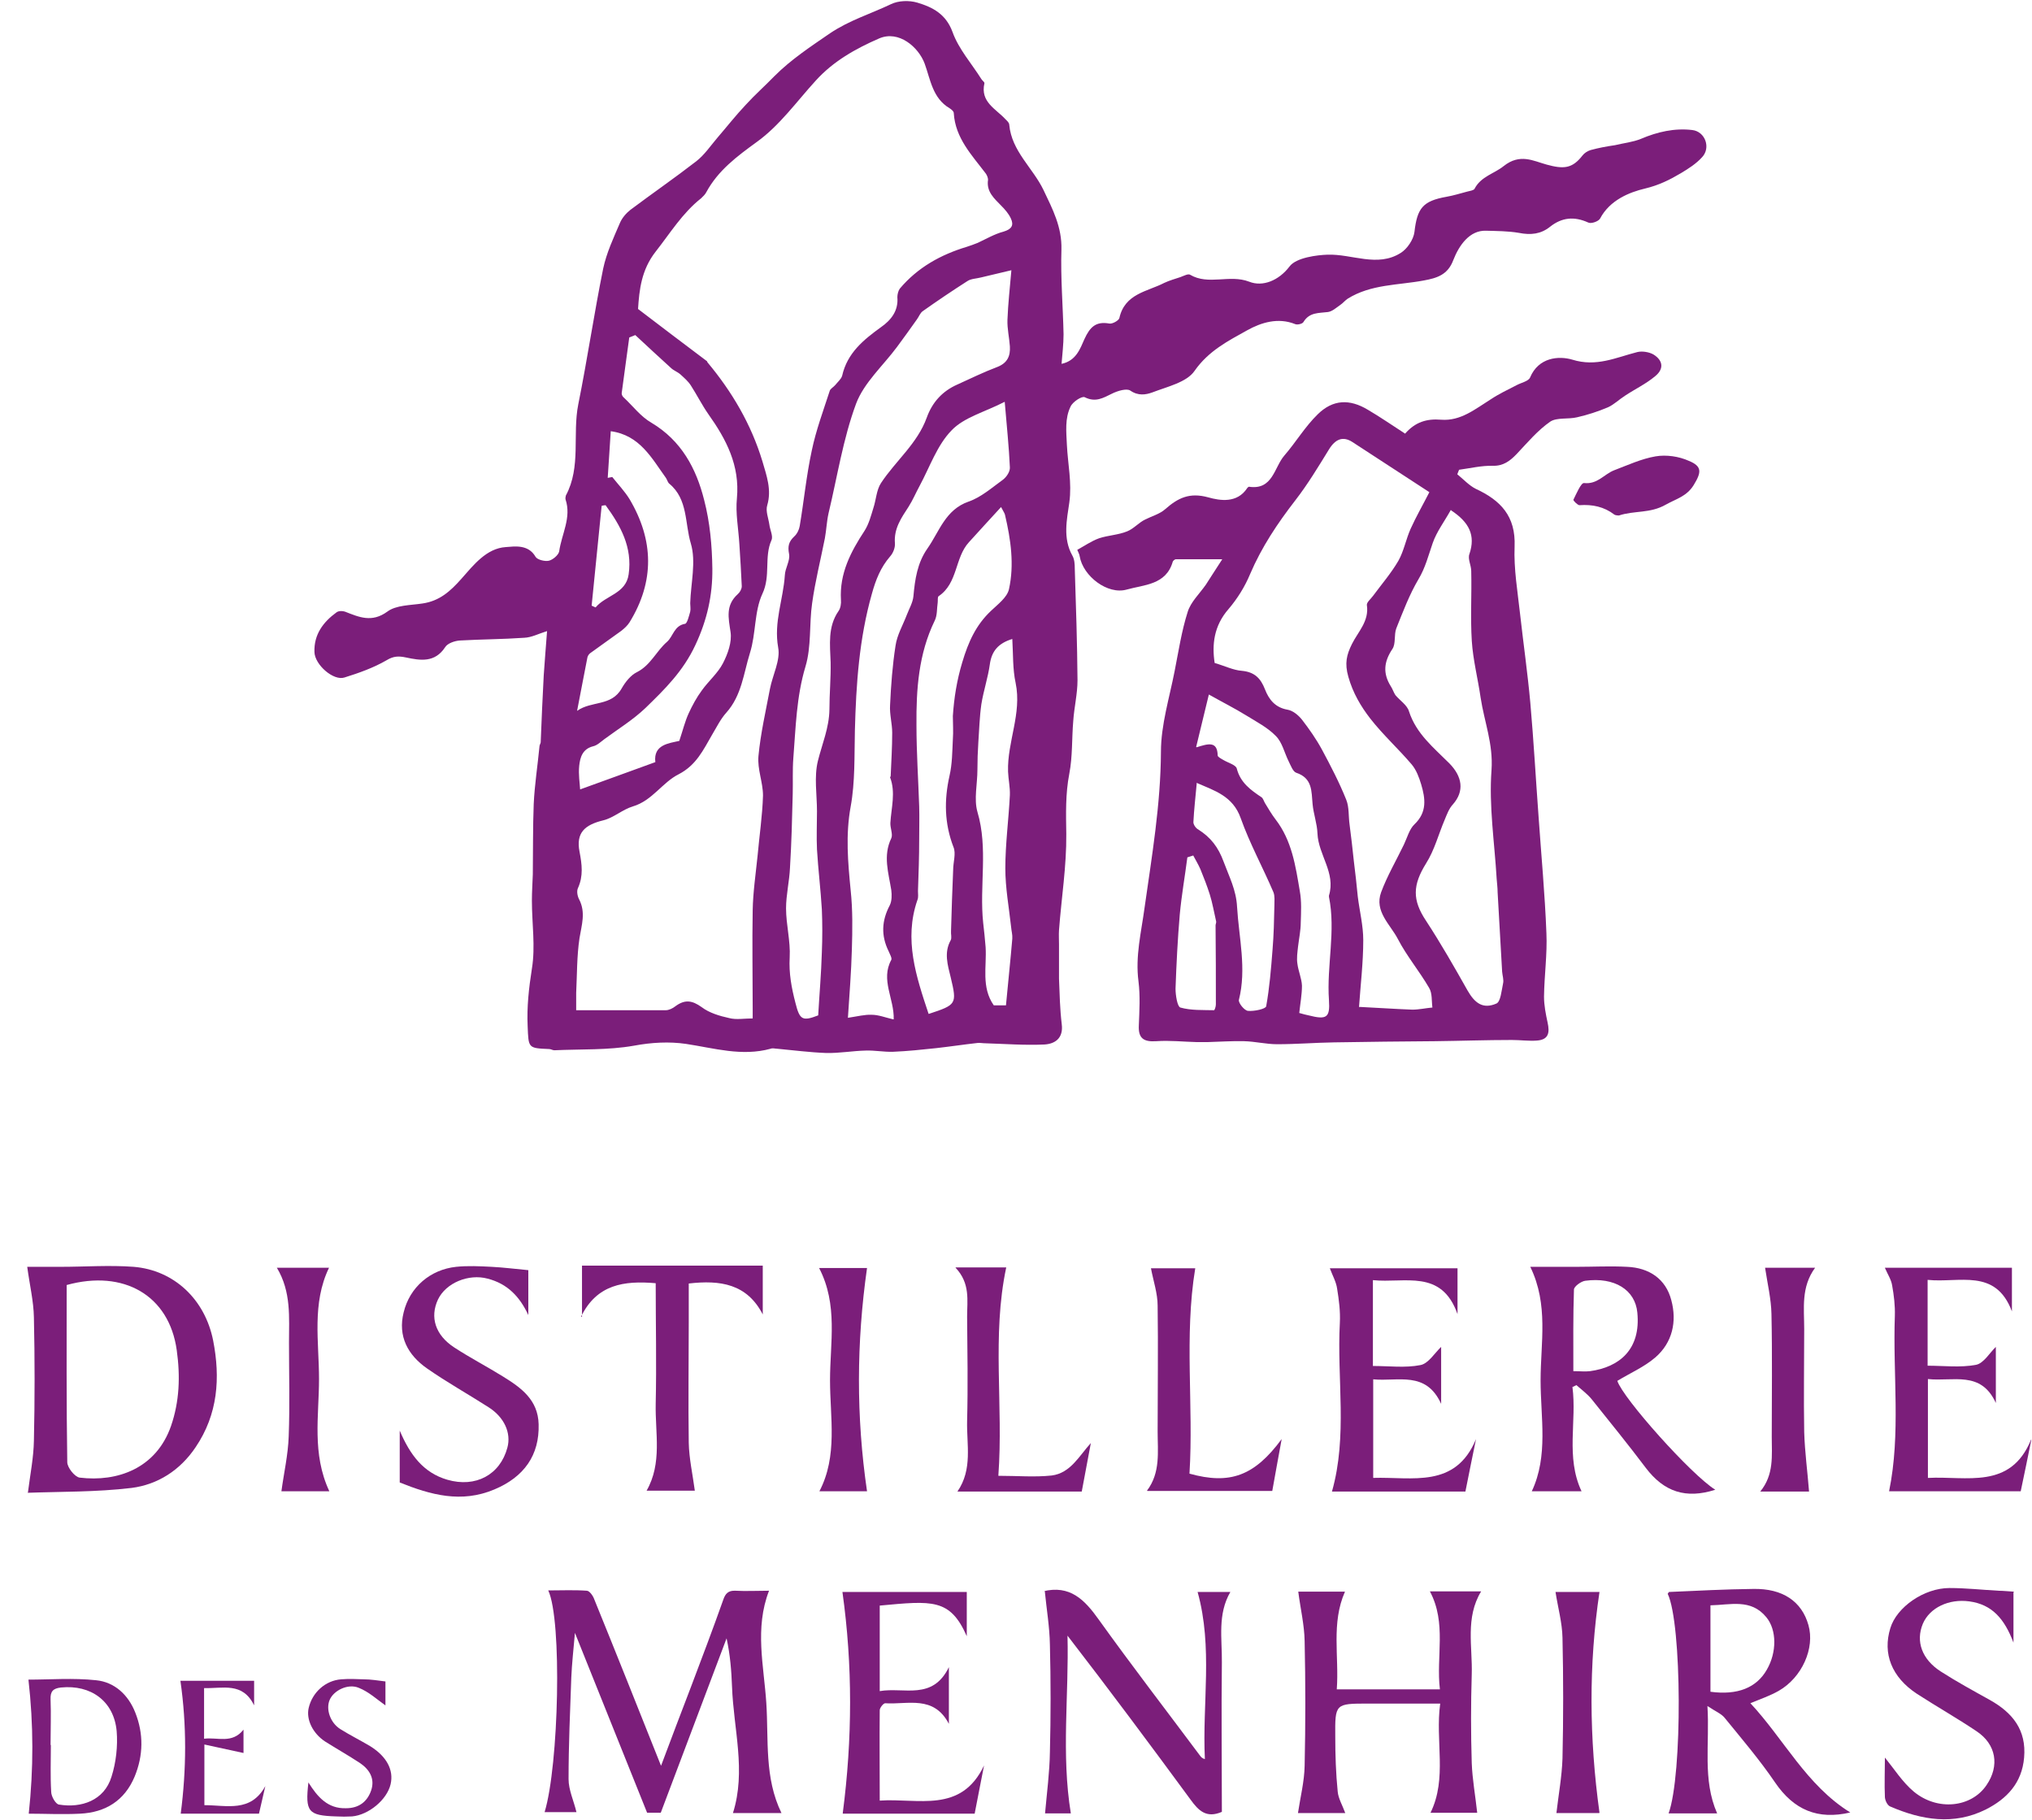 <svg width="67" height="60" viewBox="0 0 67 60" fill="none" xmlns="http://www.w3.org/2000/svg">
<path d="M34.998 11.997C35.488 11.897 35.618 11.487 35.758 11.177C35.938 10.787 36.128 10.587 36.578 10.667C36.678 10.687 36.888 10.567 36.908 10.487C37.088 9.677 37.828 9.617 38.388 9.327C38.558 9.247 38.738 9.197 38.918 9.137C39.028 9.097 39.178 9.017 39.238 9.057C39.848 9.417 40.538 9.037 41.188 9.287C41.638 9.467 42.168 9.247 42.518 8.787C42.738 8.487 43.448 8.407 43.768 8.397C44.578 8.367 45.418 8.827 46.188 8.337C46.398 8.207 46.608 7.897 46.638 7.647C46.728 6.867 46.908 6.627 47.698 6.487C47.928 6.447 48.148 6.377 48.378 6.317C48.458 6.297 48.588 6.277 48.618 6.227C48.828 5.817 49.268 5.727 49.578 5.477C50.118 5.047 50.558 5.307 50.998 5.427C51.548 5.577 51.838 5.567 52.178 5.127C52.238 5.047 52.348 4.977 52.448 4.947C52.708 4.877 52.968 4.827 53.248 4.787C53.538 4.717 53.838 4.687 54.108 4.577C54.648 4.347 55.218 4.217 55.798 4.287C56.228 4.337 56.418 4.877 56.118 5.187C55.928 5.397 55.678 5.557 55.428 5.707C55.058 5.927 54.698 6.107 54.238 6.217C53.728 6.337 53.078 6.597 52.758 7.207C52.708 7.297 52.468 7.387 52.368 7.337C51.908 7.127 51.498 7.167 51.108 7.477C50.808 7.717 50.478 7.757 50.078 7.677C49.728 7.617 49.348 7.617 48.998 7.607C48.458 7.587 48.108 8.087 47.918 8.577C47.738 9.057 47.388 9.167 46.948 9.247C46.098 9.407 45.208 9.367 44.438 9.847C44.348 9.907 44.278 9.997 44.188 10.057C44.058 10.147 43.928 10.267 43.788 10.287C43.488 10.327 43.178 10.287 42.978 10.617C42.948 10.677 42.778 10.717 42.708 10.687C42.138 10.457 41.578 10.637 41.128 10.887C40.498 11.237 39.848 11.567 39.388 12.227C39.128 12.607 38.488 12.747 37.998 12.937C37.778 13.017 37.528 13.057 37.268 12.877C37.148 12.797 36.848 12.887 36.668 12.977C36.378 13.117 36.128 13.277 35.768 13.097C35.678 13.047 35.368 13.247 35.298 13.407C35.108 13.797 35.158 14.227 35.178 14.667C35.208 15.297 35.348 15.917 35.258 16.567C35.178 17.127 35.038 17.747 35.358 18.317C35.428 18.437 35.438 18.597 35.438 18.747C35.478 19.977 35.518 21.197 35.528 22.427C35.528 22.877 35.418 23.317 35.388 23.767C35.338 24.347 35.368 24.937 35.258 25.507C35.128 26.177 35.148 26.827 35.158 27.497C35.168 28.557 34.998 29.607 34.918 30.667C34.908 30.827 34.918 30.977 34.918 31.137C34.918 31.517 34.918 31.887 34.918 32.267C34.938 32.767 34.948 33.267 35.008 33.767C35.068 34.227 34.788 34.417 34.438 34.437C33.788 34.467 33.138 34.417 32.488 34.397C32.398 34.397 32.308 34.377 32.228 34.387C31.778 34.437 31.318 34.507 30.868 34.557C30.398 34.607 29.928 34.657 29.448 34.677C29.148 34.687 28.848 34.627 28.548 34.637C28.108 34.647 27.678 34.727 27.238 34.717C26.698 34.697 26.168 34.627 25.628 34.577C25.558 34.577 25.478 34.547 25.408 34.577C24.458 34.837 23.548 34.557 22.618 34.417C22.068 34.337 21.488 34.367 20.898 34.477C20.048 34.627 19.158 34.587 18.278 34.627C18.218 34.627 18.168 34.587 18.108 34.587C17.408 34.557 17.428 34.557 17.398 33.837C17.368 33.197 17.438 32.577 17.538 31.937C17.658 31.207 17.538 30.447 17.538 29.697C17.538 29.407 17.558 29.117 17.568 28.827C17.578 28.057 17.568 27.277 17.598 26.507C17.628 25.867 17.728 25.237 17.788 24.607C17.788 24.567 17.818 24.527 17.828 24.477C17.858 23.737 17.888 22.997 17.928 22.267C17.958 21.807 17.998 21.347 18.038 20.807C17.748 20.897 17.528 21.017 17.288 21.027C16.578 21.077 15.868 21.077 15.168 21.117C14.998 21.127 14.758 21.207 14.678 21.337C14.338 21.857 13.858 21.777 13.388 21.677C13.148 21.627 12.978 21.627 12.748 21.767C12.318 22.017 11.838 22.187 11.358 22.337C10.998 22.457 10.378 21.917 10.368 21.497C10.348 20.917 10.658 20.507 11.098 20.187C11.168 20.137 11.298 20.137 11.378 20.167C11.838 20.347 12.258 20.537 12.768 20.167C13.058 19.947 13.538 19.957 13.928 19.897C14.488 19.817 14.848 19.497 15.218 19.077C15.608 18.637 16.038 18.077 16.678 18.037C16.958 18.017 17.418 17.937 17.658 18.357C17.718 18.457 17.968 18.517 18.098 18.487C18.228 18.457 18.418 18.297 18.438 18.177C18.518 17.607 18.848 17.067 18.648 16.467C18.638 16.427 18.648 16.377 18.658 16.337C19.168 15.387 18.868 14.327 19.068 13.327C19.368 11.837 19.588 10.337 19.888 8.857C19.998 8.337 20.228 7.847 20.438 7.357C20.508 7.187 20.648 7.027 20.788 6.917C21.508 6.377 22.248 5.867 22.958 5.317C23.228 5.107 23.428 4.807 23.658 4.537C23.968 4.177 24.258 3.807 24.588 3.457C24.888 3.127 25.228 2.827 25.538 2.507C26.088 1.957 26.728 1.537 27.368 1.097C28.008 0.667 28.708 0.457 29.378 0.137C29.628 0.017 29.978 0.007 30.248 0.087C30.748 0.237 31.188 0.457 31.408 1.057C31.608 1.617 32.038 2.097 32.358 2.607C32.388 2.657 32.468 2.707 32.458 2.747C32.318 3.367 32.838 3.587 33.158 3.937C33.208 3.987 33.278 4.047 33.278 4.117C33.358 4.987 34.058 5.537 34.408 6.267C34.708 6.897 35.018 7.487 34.998 8.227C34.968 9.157 35.048 10.087 35.068 11.017C35.068 11.347 35.028 11.677 34.998 12.047V11.997ZM24.818 33.627C24.818 33.527 24.818 33.377 24.818 33.237C24.818 32.167 24.798 31.097 24.818 30.017C24.828 29.417 24.918 28.817 24.978 28.227C25.038 27.557 25.138 26.897 25.158 26.227C25.158 25.797 24.968 25.357 25.008 24.927C25.078 24.187 25.248 23.447 25.388 22.707C25.478 22.247 25.738 21.767 25.658 21.347C25.508 20.507 25.828 19.757 25.878 18.967C25.888 18.727 26.058 18.487 26.018 18.267C25.968 18.007 26.008 17.857 26.188 17.687C26.278 17.607 26.348 17.467 26.368 17.347C26.508 16.517 26.588 15.677 26.768 14.847C26.908 14.177 27.148 13.537 27.358 12.887C27.378 12.817 27.478 12.767 27.538 12.697C27.618 12.597 27.738 12.497 27.768 12.387C27.938 11.637 28.468 11.207 29.048 10.787C29.378 10.557 29.628 10.247 29.588 9.797C29.588 9.707 29.618 9.587 29.668 9.517C30.258 8.817 31.018 8.397 31.878 8.137C31.998 8.097 32.118 8.057 32.238 8.007C32.518 7.877 32.788 7.717 33.088 7.637C33.358 7.557 33.438 7.427 33.328 7.197C33.258 7.047 33.138 6.907 33.018 6.787C32.788 6.547 32.518 6.327 32.578 5.927C32.578 5.867 32.548 5.787 32.508 5.727C32.048 5.117 31.498 4.557 31.448 3.727C31.448 3.667 31.368 3.607 31.308 3.567C30.748 3.237 30.678 2.617 30.488 2.097C30.288 1.557 29.638 0.987 28.988 1.267C28.208 1.607 27.478 2.017 26.898 2.657C26.268 3.347 25.708 4.137 24.958 4.677C24.298 5.157 23.678 5.617 23.288 6.337C23.248 6.417 23.178 6.477 23.118 6.537C22.498 7.027 22.098 7.687 21.618 8.297C21.148 8.897 21.078 9.557 21.038 10.187C21.818 10.787 22.568 11.347 23.308 11.907C23.318 11.907 23.318 11.937 23.328 11.947C24.138 12.917 24.768 13.987 25.138 15.207C25.278 15.687 25.448 16.147 25.298 16.657C25.238 16.847 25.338 17.087 25.368 17.297C25.388 17.467 25.498 17.677 25.438 17.807C25.188 18.367 25.418 18.987 25.138 19.577C24.868 20.157 24.928 20.897 24.728 21.527C24.518 22.197 24.458 22.927 23.948 23.497C23.758 23.707 23.628 23.977 23.478 24.227C23.188 24.727 22.958 25.227 22.378 25.527C21.838 25.797 21.508 26.397 20.868 26.587C20.528 26.687 20.228 26.967 19.888 27.047C19.278 27.197 18.988 27.457 19.108 28.077C19.188 28.497 19.238 28.877 19.058 29.277C19.008 29.377 19.038 29.547 19.098 29.657C19.318 30.087 19.178 30.497 19.108 30.927C19.018 31.527 19.028 32.137 18.998 32.737C18.998 32.947 18.998 33.157 18.998 33.307C20.018 33.307 20.978 33.307 21.948 33.307C22.058 33.307 22.178 33.247 22.268 33.177C22.578 32.947 22.818 32.977 23.138 33.207C23.388 33.397 23.728 33.497 24.048 33.567C24.278 33.627 24.538 33.577 24.838 33.577L24.818 33.627ZM33.358 8.907C32.938 9.007 32.638 9.077 32.348 9.147C32.198 9.187 32.018 9.187 31.898 9.267C31.398 9.587 30.908 9.917 30.428 10.257C30.338 10.317 30.298 10.447 30.228 10.537C30.018 10.837 29.798 11.137 29.578 11.437C29.118 12.057 28.488 12.617 28.228 13.307C27.798 14.467 27.608 15.717 27.318 16.927C27.258 17.197 27.248 17.477 27.198 17.747C27.058 18.457 26.878 19.167 26.778 19.887C26.678 20.577 26.758 21.317 26.558 21.977C26.258 22.977 26.238 23.987 26.158 24.997C26.128 25.387 26.148 25.777 26.138 26.177C26.118 26.987 26.098 27.797 26.048 28.607C26.028 29.057 25.918 29.507 25.918 29.947C25.918 30.487 26.068 31.027 26.038 31.567C26.008 32.087 26.098 32.567 26.228 33.067C26.368 33.627 26.458 33.677 26.978 33.477C27.018 32.777 27.078 32.097 27.098 31.407C27.118 30.927 27.118 30.447 27.098 29.977C27.058 29.317 26.978 28.667 26.938 28.007C26.918 27.587 26.938 27.167 26.938 26.747C26.938 26.197 26.838 25.617 26.968 25.087C27.108 24.527 27.338 23.997 27.348 23.397C27.348 22.877 27.398 22.357 27.388 21.837C27.368 21.257 27.288 20.667 27.648 20.147C27.718 20.047 27.738 19.897 27.728 19.777C27.678 18.907 28.048 18.197 28.508 17.497C28.648 17.277 28.718 17.007 28.798 16.747C28.888 16.477 28.898 16.157 29.048 15.927C29.528 15.197 30.248 14.627 30.558 13.767C30.738 13.267 31.068 12.897 31.568 12.677C32.008 12.477 32.438 12.267 32.888 12.097C33.218 11.967 33.318 11.737 33.298 11.417C33.278 11.127 33.208 10.837 33.218 10.547C33.238 10.017 33.298 9.487 33.348 8.907H33.358ZM29.468 33.607C29.488 32.927 29.028 32.307 29.388 31.647C29.418 31.587 29.338 31.457 29.298 31.357C29.048 30.847 29.068 30.357 29.338 29.847C29.408 29.707 29.408 29.507 29.388 29.347C29.298 28.777 29.108 28.217 29.388 27.637C29.448 27.507 29.348 27.297 29.358 27.127C29.388 26.627 29.538 26.127 29.348 25.627C29.348 25.627 29.368 25.597 29.368 25.587C29.388 25.107 29.418 24.637 29.418 24.157C29.418 23.857 29.328 23.547 29.348 23.247C29.378 22.587 29.428 21.927 29.528 21.287C29.578 20.937 29.768 20.617 29.898 20.277C29.978 20.067 30.098 19.867 30.118 19.657C30.168 19.097 30.248 18.557 30.578 18.087C30.978 17.517 31.168 16.807 31.938 16.537C32.348 16.397 32.708 16.077 33.068 15.817C33.188 15.727 33.308 15.547 33.298 15.407C33.268 14.737 33.198 14.077 33.128 13.247C32.468 13.587 31.788 13.757 31.378 14.187C30.898 14.677 30.658 15.397 30.318 16.027C30.198 16.247 30.098 16.487 29.958 16.707C29.718 17.077 29.468 17.427 29.508 17.917C29.518 18.057 29.448 18.237 29.348 18.347C29.038 18.707 28.878 19.107 28.748 19.577C28.328 21.057 28.228 22.557 28.188 24.077C28.168 24.917 28.198 25.777 28.048 26.597C27.878 27.527 27.958 28.427 28.048 29.347C28.118 29.997 28.108 30.657 28.088 31.307C28.068 32.047 28.008 32.787 27.958 33.557C28.288 33.507 28.518 33.447 28.738 33.457C28.968 33.457 29.188 33.547 29.448 33.607H29.468ZM20.948 11.047C20.878 11.077 20.818 11.097 20.748 11.127C20.668 11.737 20.578 12.347 20.498 12.967C20.498 13.017 20.528 13.077 20.568 13.107C20.868 13.387 21.128 13.737 21.478 13.937C22.468 14.527 22.958 15.447 23.218 16.487C23.408 17.217 23.478 17.987 23.488 18.747C23.498 19.617 23.318 20.437 22.928 21.267C22.528 22.127 21.918 22.727 21.278 23.347C20.868 23.737 20.378 24.037 19.918 24.377C19.798 24.467 19.688 24.577 19.548 24.607C19.208 24.697 19.128 24.967 19.098 25.247C19.068 25.537 19.118 25.827 19.128 26.027C19.938 25.737 20.748 25.437 21.608 25.127C21.538 24.547 22.058 24.507 22.398 24.427C22.518 24.067 22.588 23.777 22.708 23.517C22.828 23.257 22.968 22.997 23.138 22.767C23.358 22.457 23.668 22.197 23.838 21.867C23.998 21.557 24.138 21.167 24.088 20.837C24.018 20.367 23.918 19.957 24.328 19.587C24.398 19.527 24.458 19.417 24.458 19.327C24.438 18.857 24.408 18.397 24.378 17.927C24.348 17.427 24.248 16.917 24.298 16.427C24.398 15.347 23.948 14.487 23.358 13.657C23.148 13.357 22.978 13.017 22.778 12.707C22.688 12.567 22.558 12.457 22.438 12.347C22.338 12.257 22.208 12.217 22.118 12.127C21.728 11.777 21.348 11.417 20.968 11.067L20.948 11.047ZM30.628 33.427C31.538 33.127 31.558 33.107 31.348 32.227C31.248 31.817 31.118 31.407 31.348 30.997C31.388 30.917 31.348 30.797 31.358 30.687C31.378 30.017 31.398 29.347 31.428 28.677C31.428 28.427 31.528 28.137 31.438 27.927C31.138 27.147 31.128 26.377 31.308 25.577C31.398 25.187 31.398 24.777 31.418 24.377C31.438 24.117 31.418 23.857 31.418 23.607C31.458 23.007 31.548 22.437 31.728 21.837C31.928 21.167 32.178 20.607 32.678 20.137C32.898 19.927 33.208 19.697 33.268 19.427C33.448 18.617 33.328 17.787 33.138 16.977C33.128 16.927 33.098 16.887 33.008 16.717C32.618 17.147 32.278 17.507 31.948 17.877C31.478 18.387 31.588 19.227 30.948 19.657C30.908 19.687 30.928 19.797 30.918 19.867C30.888 20.067 30.908 20.287 30.818 20.467C30.288 21.557 30.208 22.727 30.218 23.907C30.218 24.797 30.278 25.697 30.308 26.587C30.318 26.947 30.308 27.307 30.308 27.667C30.308 28.237 30.288 28.807 30.268 29.377C30.268 29.477 30.288 29.587 30.248 29.677C29.798 30.977 30.208 32.197 30.618 33.427H30.628ZM20.028 15.757L20.188 15.727C20.378 15.967 20.598 16.197 20.758 16.457C21.558 17.807 21.588 19.167 20.758 20.517C20.688 20.627 20.588 20.717 20.488 20.797C20.148 21.047 19.798 21.287 19.458 21.537C19.418 21.567 19.378 21.627 19.368 21.677C19.258 22.227 19.158 22.777 19.028 23.437C19.508 23.097 20.158 23.297 20.498 22.697C20.618 22.487 20.798 22.257 21.008 22.157C21.458 21.927 21.638 21.467 21.998 21.157C22.198 20.977 22.228 20.627 22.588 20.567C22.658 20.557 22.718 20.307 22.758 20.167C22.778 20.077 22.758 19.977 22.758 19.887C22.778 19.227 22.958 18.517 22.778 17.917C22.578 17.257 22.688 16.457 22.068 15.947C22.018 15.907 21.998 15.817 21.958 15.757C21.488 15.107 21.098 14.347 20.138 14.217C20.108 14.737 20.068 15.247 20.038 15.757H20.028ZM33.168 33.157C33.238 32.397 33.318 31.667 33.378 30.947C33.388 30.817 33.348 30.687 33.338 30.557C33.268 29.917 33.148 29.277 33.148 28.627C33.148 27.827 33.258 27.017 33.298 26.217C33.308 25.957 33.248 25.697 33.238 25.437C33.208 24.457 33.698 23.527 33.488 22.517C33.388 22.057 33.408 21.567 33.378 21.067C32.918 21.207 32.698 21.467 32.638 21.897C32.578 22.337 32.428 22.777 32.358 23.217C32.298 23.637 32.288 24.057 32.258 24.477C32.238 24.777 32.228 25.077 32.228 25.377C32.228 25.847 32.108 26.347 32.228 26.767C32.588 27.977 32.288 29.207 32.418 30.427C32.448 30.697 32.478 30.957 32.498 31.227C32.538 31.867 32.348 32.547 32.768 33.147H33.178L33.168 33.157ZM19.508 19.967C19.508 19.967 19.588 20.007 19.638 20.027C19.968 19.627 20.638 19.577 20.728 18.937C20.858 18.037 20.458 17.327 19.968 16.657C19.928 16.657 19.878 16.667 19.838 16.677C19.728 17.777 19.618 18.867 19.508 19.967Z" fill="#7B1E7A"/>
<path d="M40.3 18.438C39.719 18.438 39.239 18.438 38.77 18.438C38.739 18.438 38.679 18.488 38.669 18.517C38.45 19.288 37.719 19.277 37.15 19.438C36.52 19.617 35.709 18.997 35.599 18.337C35.59 18.267 35.55 18.207 35.52 18.128C35.76 17.997 35.989 17.837 36.239 17.747C36.539 17.648 36.88 17.637 37.169 17.517C37.389 17.427 37.55 17.227 37.76 17.128C37.98 17.017 38.239 16.948 38.419 16.788C38.84 16.418 39.219 16.227 39.84 16.398C40.23 16.508 40.789 16.598 41.12 16.098C41.13 16.078 41.169 16.047 41.179 16.047C41.969 16.168 42.01 15.408 42.349 15.018C42.73 14.578 43.029 14.068 43.45 13.658C43.95 13.168 44.499 13.148 45.099 13.508C45.51 13.748 45.91 14.027 46.33 14.297C46.66 13.918 47.039 13.797 47.52 13.838C48.16 13.887 48.639 13.488 49.15 13.168C49.419 12.988 49.719 12.848 50.01 12.697C50.16 12.617 50.4 12.568 50.45 12.447C50.73 11.777 51.4 11.727 51.84 11.857C52.639 12.107 53.279 11.787 53.989 11.607C54.15 11.568 54.38 11.607 54.52 11.688C54.84 11.887 54.87 12.168 54.569 12.408C54.27 12.658 53.91 12.828 53.58 13.047C53.389 13.168 53.219 13.338 53.02 13.428C52.69 13.568 52.349 13.678 51.999 13.758C51.709 13.828 51.34 13.758 51.12 13.898C50.7 14.188 50.359 14.598 50.01 14.967C49.789 15.197 49.569 15.367 49.219 15.357C48.849 15.348 48.48 15.438 48.109 15.488C48.09 15.537 48.069 15.588 48.05 15.637C48.249 15.797 48.44 16.008 48.66 16.117C49.48 16.497 49.98 17.017 49.94 18.017C49.91 18.758 50.039 19.497 50.12 20.238C50.23 21.218 50.37 22.198 50.459 23.177C50.569 24.427 50.639 25.677 50.73 26.918C50.819 28.198 50.94 29.488 50.989 30.767C51.02 31.457 50.919 32.157 50.91 32.858C50.91 33.148 50.969 33.438 51.029 33.718C51.099 34.038 51.069 34.278 50.679 34.307C50.41 34.328 50.13 34.288 49.849 34.288C49.01 34.288 48.16 34.318 47.319 34.328C46.209 34.337 45.09 34.347 43.98 34.367C43.359 34.377 42.739 34.428 42.109 34.428C41.749 34.428 41.389 34.337 41.02 34.328C40.62 34.318 40.209 34.347 39.809 34.358C39.7 34.358 39.58 34.358 39.469 34.358C39.02 34.347 38.569 34.297 38.13 34.328C37.7 34.358 37.529 34.227 37.55 33.807C37.569 33.328 37.599 32.837 37.539 32.358C37.429 31.527 37.63 30.738 37.739 29.927C37.98 28.227 38.27 26.527 38.279 24.788C38.279 23.898 38.559 23.008 38.73 22.128C38.859 21.477 38.959 20.808 39.16 20.177C39.26 19.848 39.55 19.578 39.76 19.277C39.919 19.038 40.069 18.788 40.289 18.457L40.3 18.438ZM44.819 33.197C45.44 33.227 45.999 33.267 46.569 33.288C46.789 33.288 47.01 33.237 47.23 33.218C47.2 32.998 47.23 32.748 47.12 32.568C46.8 32.017 46.38 31.517 46.09 30.957C45.84 30.477 45.309 30.047 45.539 29.418C45.739 28.878 46.039 28.367 46.289 27.848C46.4 27.617 46.469 27.337 46.639 27.177C47.059 26.777 46.999 26.328 46.859 25.858C46.789 25.628 46.7 25.387 46.55 25.207C46.109 24.688 45.599 24.227 45.179 23.688C44.87 23.288 44.609 22.848 44.459 22.317C44.33 21.867 44.4 21.587 44.58 21.227C44.779 20.828 45.15 20.477 45.069 19.948C45.059 19.858 45.2 19.747 45.279 19.637C45.559 19.258 45.87 18.898 46.109 18.488C46.289 18.168 46.359 17.777 46.51 17.438C46.69 17.038 46.91 16.657 47.13 16.227C46.26 15.658 45.429 15.117 44.599 14.578C44.279 14.367 44.029 14.477 43.819 14.818C43.469 15.387 43.12 15.967 42.709 16.497C42.12 17.258 41.599 18.038 41.219 18.927C41.05 19.337 40.8 19.738 40.51 20.078C40.02 20.637 39.959 21.258 40.05 21.858C40.389 21.957 40.669 22.098 40.95 22.117C41.37 22.157 41.569 22.367 41.709 22.727C41.84 23.067 42.05 23.328 42.45 23.398C42.63 23.427 42.809 23.578 42.929 23.727C43.169 24.038 43.4 24.367 43.59 24.718C43.88 25.258 44.16 25.797 44.389 26.367C44.489 26.617 44.459 26.907 44.499 27.188C44.55 27.587 44.599 27.988 44.639 28.387C44.69 28.777 44.73 29.168 44.77 29.567C44.83 30.047 44.95 30.517 44.95 30.997C44.95 31.738 44.859 32.487 44.809 33.218L44.819 33.197ZM47.84 16.808C47.63 17.188 47.37 17.527 47.239 17.907C47.099 18.308 46.999 18.718 46.77 19.098C46.469 19.608 46.26 20.168 46.039 20.718C45.959 20.927 46.029 21.227 45.91 21.398C45.63 21.817 45.59 22.198 45.859 22.628C45.919 22.718 45.95 22.828 46.01 22.918C46.16 23.098 46.4 23.247 46.459 23.457C46.7 24.198 47.279 24.657 47.789 25.168C48.209 25.598 48.3 26.078 47.9 26.527C47.779 26.657 47.709 26.848 47.639 27.017C47.429 27.508 47.3 28.027 47.02 28.468C46.58 29.177 46.559 29.668 47.02 30.358C47.51 31.108 47.95 31.878 48.389 32.657C48.63 33.078 48.9 33.278 49.34 33.087C49.48 33.028 49.51 32.657 49.559 32.428C49.59 32.307 49.539 32.167 49.529 32.038C49.48 31.168 49.429 30.288 49.38 29.418C49.38 29.267 49.359 29.128 49.349 28.977C49.279 27.777 49.09 26.578 49.179 25.387C49.239 24.527 48.94 23.797 48.819 22.997C48.73 22.378 48.569 21.758 48.529 21.137C48.48 20.367 48.529 19.598 48.51 18.828C48.51 18.637 48.389 18.427 48.45 18.267C48.66 17.648 48.44 17.218 47.849 16.828L47.84 16.808ZM39.459 24.637C39.84 24.517 40.139 24.427 40.15 24.907C40.15 24.957 40.27 25.017 40.34 25.058C40.489 25.148 40.749 25.218 40.779 25.337C40.9 25.808 41.239 26.047 41.599 26.288C41.65 26.328 41.669 26.407 41.709 26.477C41.819 26.657 41.929 26.848 42.059 27.017C42.599 27.718 42.719 28.558 42.859 29.387C42.919 29.718 42.9 30.067 42.889 30.418C42.889 30.677 42.83 30.948 42.8 31.207C42.779 31.398 42.749 31.598 42.779 31.777C42.809 32.017 42.919 32.258 42.929 32.498C42.929 32.797 42.87 33.097 42.84 33.398C42.98 33.438 43.059 33.458 43.15 33.477C43.739 33.627 43.859 33.557 43.819 32.977C43.739 31.837 44.05 30.707 43.819 29.567C43.819 29.558 43.819 29.538 43.819 29.527C44.05 28.777 43.469 28.188 43.44 27.477C43.429 27.157 43.309 26.837 43.279 26.508C43.239 26.087 43.279 25.657 42.739 25.477C42.63 25.438 42.559 25.238 42.489 25.098C42.349 24.817 42.279 24.477 42.069 24.267C41.8 23.988 41.429 23.797 41.09 23.587C40.719 23.358 40.319 23.157 39.859 22.898C39.709 23.527 39.58 24.038 39.44 24.628L39.459 24.637ZM39.459 25.828C39.419 26.267 39.37 26.688 39.349 27.108C39.349 27.188 39.429 27.308 39.51 27.348C39.919 27.608 40.169 27.927 40.349 28.418C40.529 28.907 40.76 29.337 40.789 29.898C40.849 30.918 41.109 31.938 40.849 32.968C40.83 33.068 41.029 33.318 41.15 33.328C41.349 33.347 41.73 33.267 41.749 33.178C41.859 32.568 41.91 31.938 41.959 31.308C41.999 30.828 42.01 30.337 42.02 29.848C42.02 29.707 42.039 29.547 41.989 29.418C41.639 28.598 41.209 27.817 40.91 26.977C40.65 26.238 40.039 26.067 39.45 25.808L39.459 25.828ZM39.34 28.207C39.279 28.227 39.209 28.247 39.15 28.267C39.069 28.898 38.959 29.517 38.9 30.148C38.83 30.968 38.789 31.777 38.76 32.597C38.76 32.807 38.819 33.188 38.919 33.218C39.27 33.318 39.66 33.297 40.029 33.307C40.05 33.307 40.09 33.188 40.09 33.117C40.09 32.248 40.09 31.378 40.08 30.508C40.08 30.468 40.109 30.418 40.099 30.378C40.029 30.078 39.98 29.777 39.889 29.488C39.8 29.207 39.69 28.927 39.58 28.657C39.51 28.497 39.419 28.348 39.34 28.198V28.207Z" fill="#7B1E7A"/>
<path d="M21.797 58.216C22.147 57.276 22.467 56.446 22.787 55.606C23.147 54.656 23.507 53.706 23.847 52.746C23.917 52.536 24.017 52.436 24.247 52.446C24.597 52.466 24.947 52.446 25.357 52.446C24.877 53.686 25.187 54.916 25.267 56.146C25.347 57.366 25.197 58.606 25.767 59.776H24.167C24.607 58.386 24.187 57.006 24.137 55.616C24.117 55.086 24.077 54.566 23.957 54.016C23.237 55.926 22.517 57.836 21.787 59.766H21.337C20.557 57.816 19.777 55.876 18.957 53.836C18.907 54.396 18.857 54.856 18.837 55.306C18.797 56.426 18.747 57.536 18.747 58.656C18.747 59.016 18.917 59.366 19.007 59.746H17.957C18.427 58.196 18.537 53.416 18.077 52.436C18.517 52.436 18.937 52.416 19.347 52.446C19.437 52.446 19.557 52.616 19.597 52.736C20.317 54.506 21.027 56.286 21.787 58.196L21.797 58.216Z" fill="#7B1E7A"/>
<path d="M0.918 49.227C0.998 48.597 1.108 48.057 1.118 47.497C1.148 46.147 1.148 44.787 1.118 43.437C1.108 42.897 0.978 42.367 0.898 41.767C1.198 41.767 1.598 41.767 1.998 41.767C2.798 41.767 3.608 41.707 4.408 41.767C5.738 41.877 6.758 42.837 7.028 44.197C7.268 45.427 7.188 46.627 6.448 47.717C5.938 48.477 5.198 48.947 4.338 49.057C3.168 49.197 1.988 49.177 0.908 49.217L0.918 49.227ZM2.198 42.357C2.198 44.327 2.188 46.267 2.218 48.207C2.218 48.387 2.468 48.697 2.628 48.717C3.868 48.867 5.148 48.417 5.638 47.017C5.918 46.207 5.948 45.377 5.828 44.517C5.578 42.707 4.078 41.847 2.198 42.367V42.357Z" fill="#7B1E7A"/>
<path d="M51.847 45.727C51.997 46.857 51.617 48.037 52.147 49.167H50.507C51.057 47.997 50.797 46.737 50.797 45.507C50.797 44.277 51.067 43.017 50.457 41.767C50.997 41.767 51.487 41.767 51.987 41.767C52.537 41.767 53.097 41.737 53.647 41.767C54.377 41.797 54.927 42.167 55.107 42.867C55.297 43.567 55.147 44.267 54.577 44.757C54.217 45.067 53.757 45.267 53.327 45.527C53.517 46.107 55.757 48.617 56.557 49.117C55.587 49.427 54.867 49.187 54.267 48.397C53.687 47.627 53.077 46.877 52.477 46.127C52.337 45.957 52.147 45.817 51.977 45.667L51.857 45.727H51.847ZM51.877 45.207C52.107 45.207 52.267 45.227 52.427 45.207C53.387 45.077 54.107 44.497 53.987 43.277C53.917 42.527 53.237 42.097 52.267 42.227C52.127 42.247 51.897 42.417 51.897 42.517C51.867 43.397 51.877 44.277 51.877 45.197V45.207Z" fill="#7B1E7A"/>
<path d="M57.708 56.147C58.828 57.347 59.558 58.857 61.008 59.757C59.938 60.007 59.148 59.677 58.528 58.767C58.018 58.017 57.428 57.327 56.858 56.627C56.748 56.497 56.568 56.427 56.298 56.247C56.378 57.507 56.128 58.667 56.618 59.787H55.018C55.478 58.517 55.458 53.527 54.988 52.547C55.008 52.527 55.018 52.487 55.038 52.487C55.958 52.447 56.878 52.397 57.808 52.387C58.778 52.367 59.408 52.797 59.628 53.577C59.848 54.337 59.418 55.307 58.648 55.747C58.368 55.907 58.048 56.017 57.708 56.157V56.147ZM56.398 55.777C57.288 55.897 57.918 55.647 58.258 55.047C58.588 54.477 58.588 53.737 58.238 53.317C57.728 52.697 57.048 52.917 56.398 52.927V55.777Z" fill="#7B1E7A"/>
<path d="M42.797 59.777C42.877 59.247 43.007 58.737 43.017 58.217C43.047 56.847 43.047 55.477 43.017 54.107C43.007 53.567 42.877 53.027 42.807 52.477H44.347C43.887 53.517 44.157 54.607 44.077 55.697H47.477C47.347 54.617 47.707 53.517 47.147 52.467H48.837C48.307 53.337 48.557 54.297 48.527 55.207C48.497 56.177 48.497 57.147 48.527 58.127C48.547 58.667 48.647 59.207 48.707 59.767H47.167C47.727 58.627 47.317 57.407 47.487 56.167H45.107C44.027 56.167 44.017 56.167 44.027 57.257C44.027 57.857 44.047 58.467 44.107 59.067C44.127 59.297 44.267 59.527 44.357 59.777H42.807H42.797Z" fill="#7B1E7A"/>
<path d="M34.458 52.447C34.358 52.477 34.368 52.477 34.388 52.467C35.278 52.247 35.758 52.737 36.228 53.397C37.318 54.917 38.458 56.397 39.578 57.897C39.608 57.937 39.648 57.977 39.728 57.997C39.638 56.167 39.998 54.317 39.488 52.487H40.568C40.138 53.227 40.298 54.027 40.288 54.807C40.268 56.457 40.288 58.097 40.288 59.737C39.778 59.957 39.518 59.697 39.258 59.337C37.928 57.527 36.588 55.727 35.198 53.927C35.248 55.877 34.988 57.837 35.308 59.787H34.458C34.518 59.107 34.608 58.437 34.618 57.767C34.648 56.587 34.648 55.407 34.618 54.227C34.608 53.637 34.508 53.057 34.448 52.447H34.458Z" fill="#7B1E7A"/>
<path d="M45.278 48.726C46.568 48.686 47.988 49.086 48.668 47.446C48.548 48.016 48.438 48.586 48.318 49.176H43.918C44.438 47.346 44.078 45.466 44.178 43.616C44.198 43.236 44.148 42.856 44.088 42.486C44.058 42.266 43.938 42.056 43.848 41.816H48.058V43.326C47.528 41.826 46.318 42.316 45.268 42.206V45.036C45.798 45.036 46.338 45.106 46.838 45.006C47.098 44.956 47.308 44.606 47.518 44.406V46.286C47.018 45.186 46.098 45.556 45.278 45.476V48.726Z" fill="#7B1E7A"/>
<path d="M66.978 47.467C66.868 48.027 66.748 48.587 66.628 49.167H62.288C62.678 47.267 62.408 45.317 62.478 43.377C62.488 43.047 62.448 42.707 62.388 42.377C62.358 42.187 62.238 42.007 62.148 41.797H66.338V43.237C65.798 41.797 64.598 42.307 63.558 42.197V45.027C64.088 45.027 64.638 45.097 65.158 44.997C65.408 44.947 65.608 44.597 65.808 44.407V46.257C65.318 45.177 64.398 45.557 63.568 45.467V48.727C64.838 48.657 66.288 49.127 66.968 47.467H66.978Z" fill="#7B1E7A"/>
<path d="M66.389 52.497V54.157C66.09 53.367 65.68 52.897 64.93 52.797C64.269 52.707 63.63 52.997 63.4 53.537C63.16 54.117 63.37 54.707 63.989 55.107C64.519 55.447 65.07 55.747 65.609 56.047C66.359 56.467 66.82 57.037 66.74 57.947C66.669 58.787 66.169 59.307 65.48 59.657C64.419 60.187 63.359 60.007 62.319 59.557C62.23 59.517 62.16 59.367 62.15 59.257C62.13 58.817 62.15 58.377 62.15 57.947C62.459 58.327 62.73 58.757 63.099 59.067C63.88 59.717 64.999 59.597 65.499 58.857C65.939 58.217 65.82 57.507 65.169 57.077C64.529 56.647 63.859 56.267 63.209 55.847C62.37 55.297 62.069 54.517 62.33 53.677C62.539 52.987 63.44 52.357 64.279 52.357C64.82 52.357 65.359 52.417 65.9 52.447C66.059 52.447 66.21 52.467 66.409 52.477L66.389 52.497Z" fill="#7B1E7A"/>
<path d="M13.18 48.877V47.167C13.52 47.967 13.96 48.557 14.75 48.787C15.68 49.057 16.49 48.627 16.73 47.727C16.86 47.247 16.63 46.727 16.11 46.397C15.44 45.967 14.74 45.577 14.08 45.117C13.45 44.677 13.11 44.057 13.31 43.267C13.51 42.437 14.19 41.857 15.04 41.767C15.43 41.727 15.82 41.747 16.21 41.767C16.6 41.787 16.99 41.837 17.42 41.877V43.357C17.14 42.757 16.74 42.327 16.08 42.157C15.45 41.987 14.7 42.297 14.44 42.847C14.17 43.427 14.35 44.017 14.98 44.427C15.5 44.767 16.06 45.057 16.59 45.387C17.19 45.757 17.74 46.157 17.76 46.957C17.79 47.977 17.28 48.697 16.3 49.107C15.21 49.567 14.2 49.287 13.18 48.877Z" fill="#7B1E7A"/>
<path d="M27.787 59.786C28.107 57.326 28.117 54.916 27.777 52.486H31.877V53.946C31.327 52.696 30.737 52.776 29.007 52.936V55.756C29.807 55.616 30.747 56.076 31.287 54.966V56.836C30.787 55.876 29.927 56.206 29.187 56.156C29.127 56.156 29.007 56.306 29.007 56.386C28.997 57.356 29.007 58.326 29.007 59.366C30.267 59.276 31.687 59.806 32.447 58.206C32.347 58.736 32.237 59.256 32.137 59.796H27.797L27.787 59.786Z" fill="#7B1E7A"/>
<path d="M19.19 43.417V41.727H25.15V43.337C24.63 42.327 23.75 42.197 22.71 42.317V43.597C22.71 44.917 22.69 46.247 22.71 47.567C22.72 48.087 22.84 48.617 22.91 49.147H21.32C21.84 48.237 21.6 47.247 21.62 46.287C21.65 44.967 21.62 43.647 21.62 42.307C20.57 42.217 19.68 42.347 19.16 43.407L19.19 43.417Z" fill="#7B1E7A"/>
<path d="M37.82 49.146C38.27 48.546 38.17 47.866 38.17 47.196C38.17 45.816 38.19 44.426 38.17 43.046C38.17 42.646 38.03 42.236 37.95 41.816H39.41C39.04 44.066 39.36 46.336 39.22 48.586C40.55 48.956 41.36 48.666 42.26 47.446C42.15 48.056 42.05 48.586 41.95 49.156H37.83L37.82 49.146Z" fill="#7B1E7A"/>
<path d="M31.508 41.787H33.178C32.698 44.047 33.088 46.337 32.918 48.657C33.548 48.657 34.118 48.707 34.678 48.647C35.298 48.567 35.578 48.007 35.968 47.577C35.868 48.107 35.768 48.637 35.668 49.177H31.568C32.078 48.437 31.868 47.627 31.888 46.847C31.918 45.697 31.898 44.557 31.888 43.407C31.888 42.877 31.998 42.317 31.508 41.797V41.787Z" fill="#7B1E7A"/>
<path d="M58.199 41.797H59.849C59.379 42.437 59.489 43.137 59.489 43.817C59.489 44.947 59.469 46.087 59.489 47.217C59.509 47.877 59.599 48.527 59.649 49.177H58.039C58.499 48.617 58.419 47.987 58.419 47.377C58.419 46.027 58.439 44.667 58.409 43.317C58.399 42.827 58.279 42.327 58.199 41.797Z" fill="#7B1E7A"/>
<path d="M28.588 41.807C28.238 44.267 28.228 46.707 28.588 49.167H27.018C27.628 47.997 27.368 46.737 27.368 45.507C27.368 44.277 27.638 43.017 27.008 41.807H28.588Z" fill="#7B1E7A"/>
<path d="M10.859 49.167H9.279C9.359 48.567 9.499 47.967 9.519 47.357C9.559 46.327 9.529 45.297 9.529 44.267C9.529 43.437 9.609 42.597 9.129 41.797H10.849C10.279 42.977 10.519 44.237 10.519 45.467C10.519 46.677 10.279 47.927 10.859 49.167Z" fill="#7B1E7A"/>
<path d="M52.729 59.776H51.319C51.389 59.166 51.499 58.576 51.519 57.976C51.549 56.646 51.549 55.326 51.519 53.996C51.509 53.496 51.369 53.006 51.289 52.486H52.739C52.379 54.886 52.399 57.306 52.739 59.766L52.729 59.776Z" fill="#7B1E7A"/>
<path d="M0.938 55.377C1.657 55.377 2.417 55.317 3.167 55.397C3.777 55.457 4.228 55.877 4.458 56.457C4.738 57.157 4.728 57.877 4.438 58.577C4.107 59.367 3.478 59.757 2.638 59.797C2.058 59.827 1.478 59.797 0.948 59.797C1.108 58.307 1.107 56.867 0.938 55.377ZM1.677 57.537C1.677 58.047 1.657 58.567 1.688 59.077C1.688 59.227 1.838 59.487 1.948 59.497C2.678 59.617 3.437 59.367 3.677 58.577C3.827 58.107 3.887 57.567 3.847 57.077C3.757 56.087 2.998 55.537 2.008 55.637C1.748 55.667 1.657 55.767 1.667 56.027C1.687 56.527 1.667 57.027 1.667 57.527L1.677 57.537Z" fill="#7B1E7A"/>
<path d="M53.389 16.996C53.389 16.996 53.269 16.996 53.229 16.966C52.889 16.706 52.509 16.626 52.079 16.656C52.019 16.656 51.869 16.506 51.879 16.476C51.979 16.276 52.129 15.916 52.229 15.926C52.669 15.976 52.889 15.636 53.219 15.506C53.669 15.336 54.119 15.126 54.589 15.046C54.939 14.986 55.359 15.046 55.689 15.196C56.129 15.376 56.099 15.576 55.849 15.986C55.619 16.366 55.269 16.446 54.929 16.636C54.409 16.936 53.889 16.826 53.379 16.996H53.389Z" fill="#7B1E7A"/>
<path d="M8.379 55.406V56.226C7.999 55.446 7.349 55.676 6.729 55.656V57.326C7.169 57.266 7.649 57.506 8.029 57.026V57.796C7.619 57.706 7.199 57.616 6.739 57.516V59.516C7.479 59.516 8.269 59.766 8.749 58.886C8.679 59.186 8.609 59.486 8.539 59.796H5.959C6.149 58.336 6.159 56.886 5.949 55.416H8.379V55.406Z" fill="#7B1E7A"/>
<path d="M12.709 55.447V56.227C12.439 56.037 12.159 55.777 11.829 55.647C11.469 55.497 10.999 55.737 10.869 56.047C10.739 56.357 10.889 56.797 11.219 57.007C11.539 57.207 11.879 57.377 12.199 57.567C12.749 57.907 12.989 58.357 12.879 58.827C12.759 59.337 12.159 59.837 11.609 59.887C11.429 59.897 11.259 59.897 11.079 59.887C10.159 59.857 10.059 59.737 10.169 58.767C10.469 59.247 10.809 59.637 11.409 59.617C11.829 59.617 12.109 59.407 12.239 59.027C12.369 58.637 12.179 58.337 11.869 58.127C11.489 57.877 11.099 57.657 10.719 57.417C10.309 57.147 10.089 56.687 10.179 56.307C10.299 55.797 10.729 55.407 11.249 55.367C11.499 55.347 11.749 55.357 11.999 55.367C12.229 55.367 12.459 55.407 12.709 55.437V55.447Z" fill="#7B1E7A"/>
</svg>
